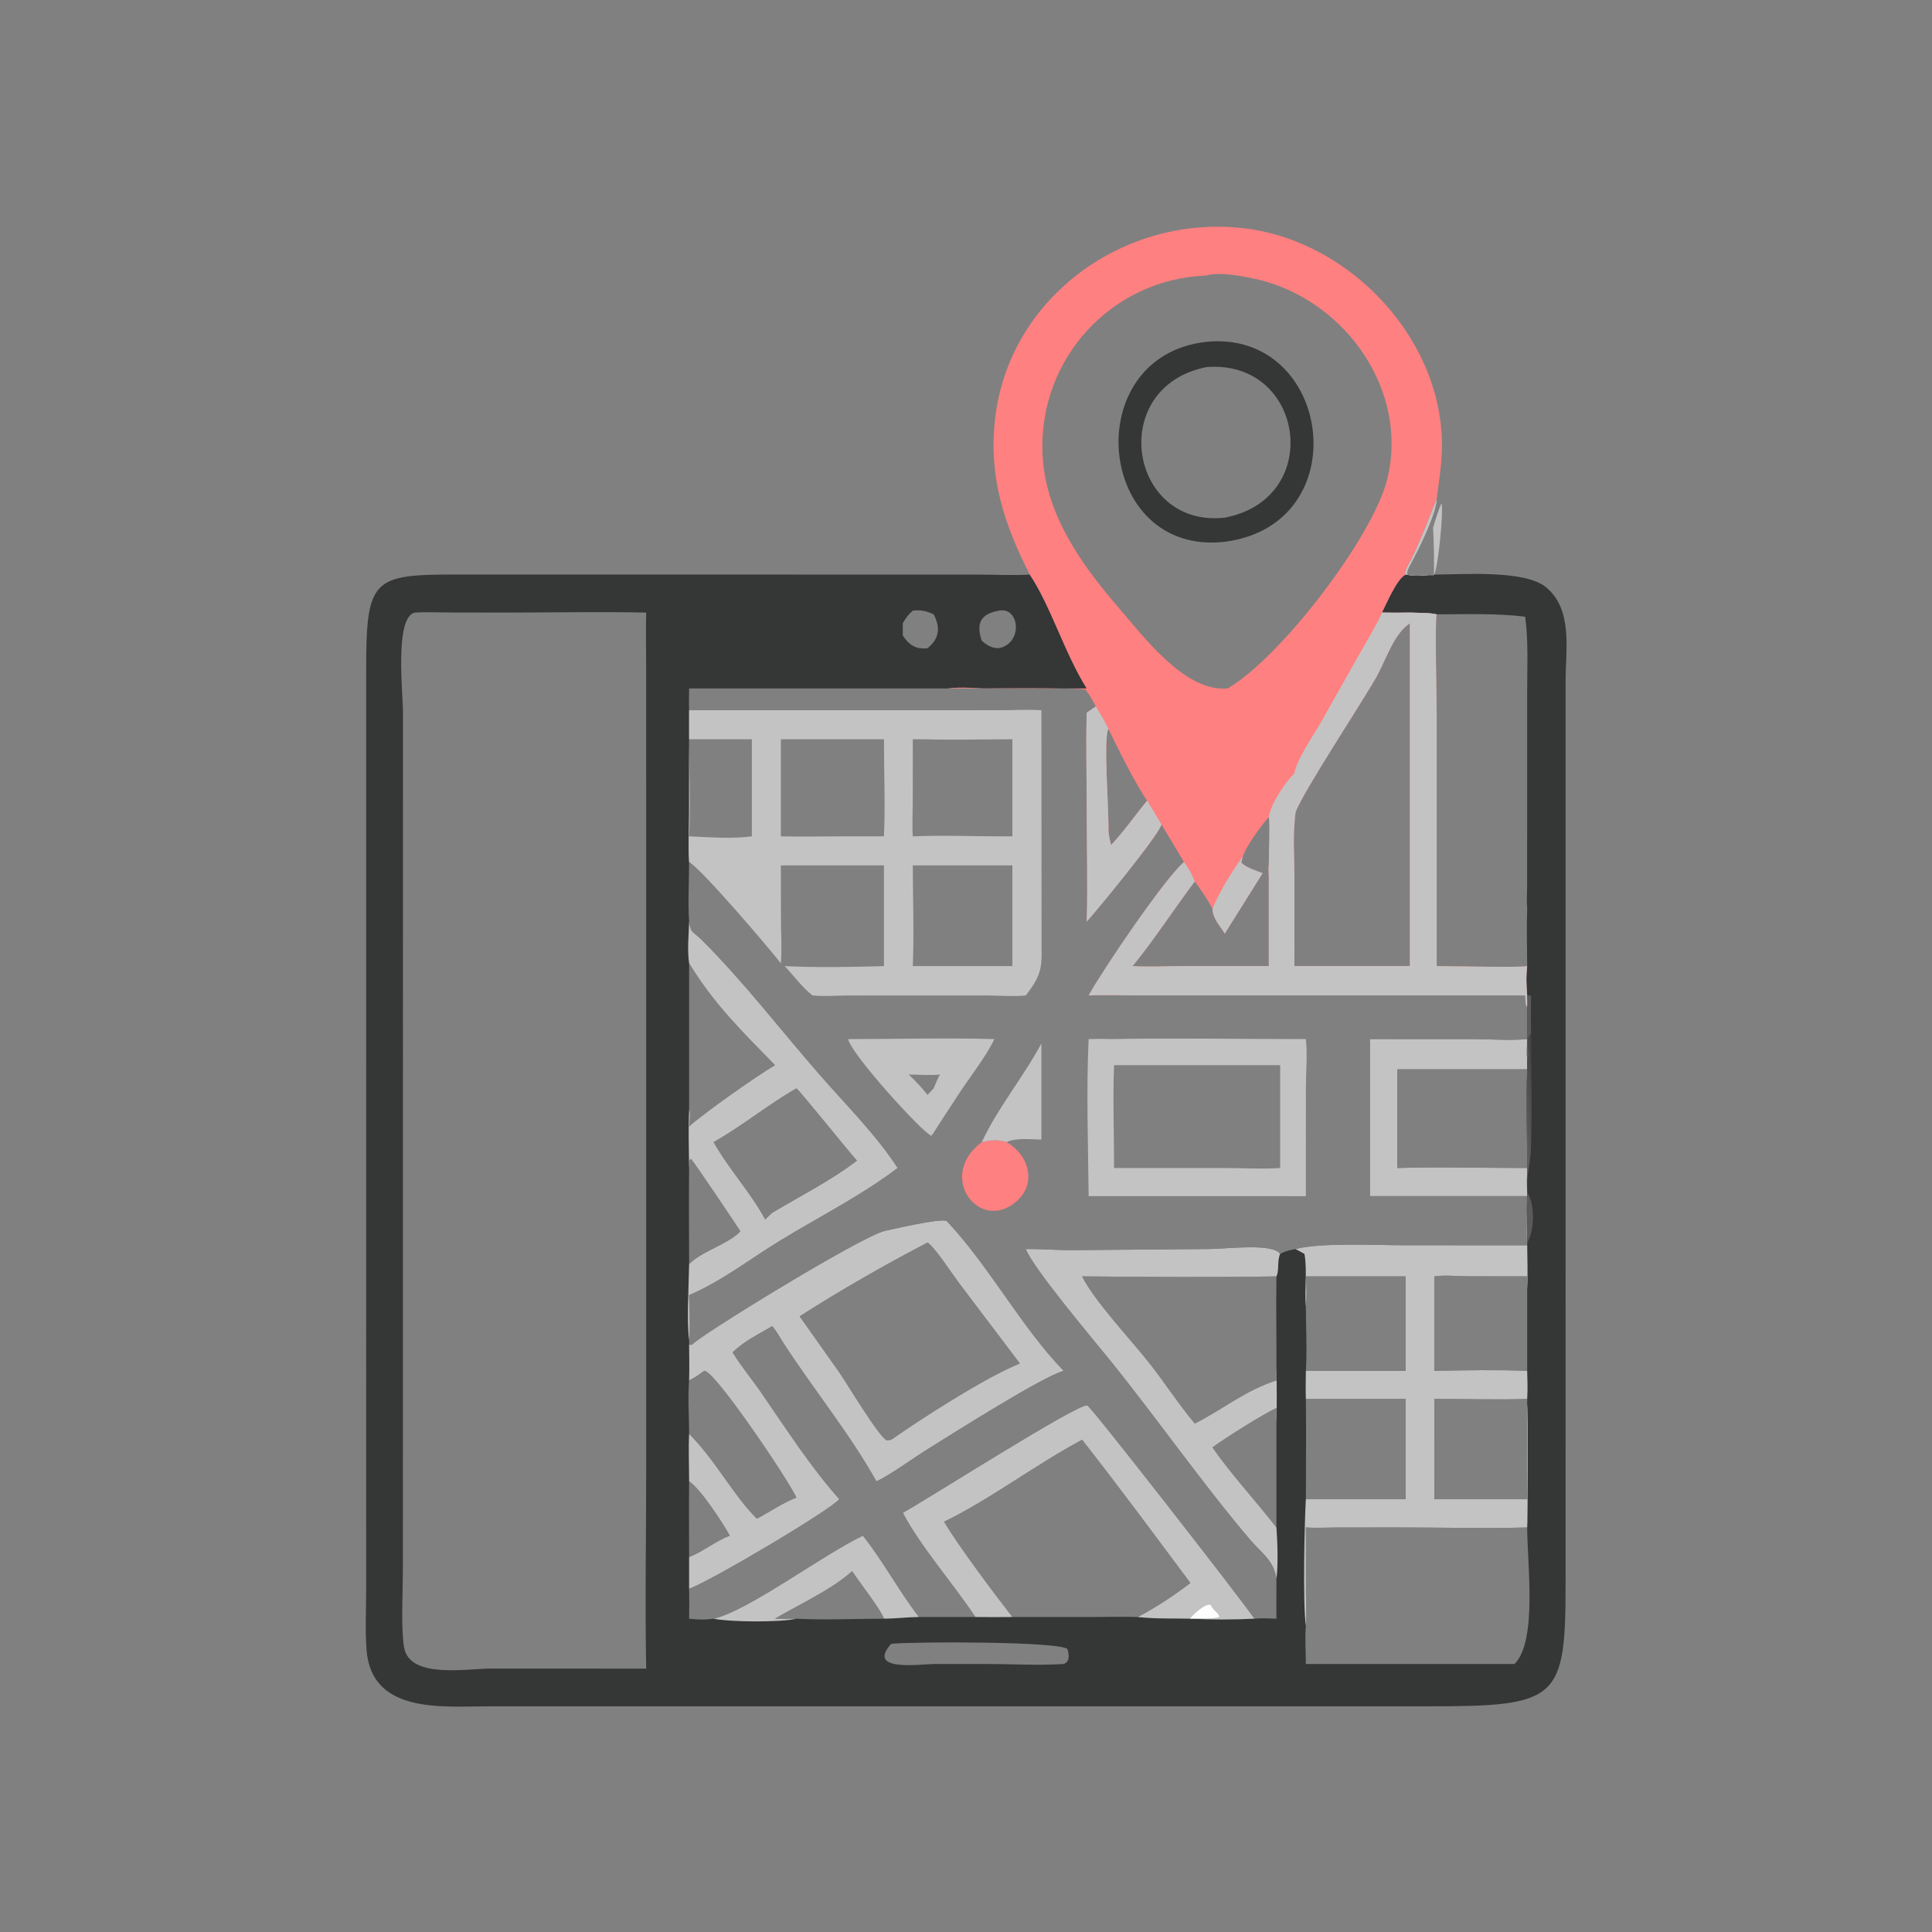 <svg xmlns="http://www.w3.org/2000/svg" width="1024" height="1024" viewBox="0 0 1024 1024" fill="none"><rect x="0" y="0" width="1024" height="1024" fill="#808080" stroke="none"/><path d="M545.804 304.546C532.114 277.766 523.918 252.604 527.396 222.04C534.772 157.207 596.51 113.214 660.06 121.076C716.466 128.055 765.908 181.144 764.224 238.846C763.97 247.512 762.548 255.802 761.474 264.36C757.072 275.35 753.104 286.094 747.84 296.742C747.122 298.196 743.846 303.124 745.016 304.546C750.412 305.206 754.768 305.556 760.208 304.546C775.046 304.512 807.91 301.942 819.266 311.118C833.772 322.838 829.822 344.216 829.804 360.73L829.788 838.02C829.866 901.082 826.346 904.478 756.598 904.364L258.242 904.382C234.884 904.386 196.768 908.586 194.274 874.384C193.531 864.198 194.063 853.674 194.07 843.452L194.081 356.912C194.01 306.228 196.954 304.452 243.174 304.51L518.756 304.552C527.74 304.56 536.842 305.056 545.804 304.546ZM365.242 364.894C365.182 368.752 365.094 372.606 365.242 376.462L365.232 430.402C365.224 439.122 364.63 448.212 365.242 456.884C365.23 467.254 364.538 478.162 365.242 488.476C366.292 494.984 366.908 493.22 371.552 497.812C393.886 519.896 414.188 546.518 434.958 570.218C448.64 585.832 464.438 601.604 475.794 619.06C456.39 633.774 434.076 644.964 413.33 657.638C397.34 667.406 382.686 678.958 365.242 686.46C365.322 694.24 365.962 702.502 365.242 710.23V712.756H366.75C369.282 708.848 456.844 654.98 469.014 652.396C474.642 651.202 497.606 645.762 501.718 647.096C524.464 671.234 541.202 703.288 563.776 726.588C552.81 729.426 504.394 760.184 492.026 767.86C483.794 772.966 472.59 781.314 464.548 785.176C450.178 759.572 431.142 736.394 415.146 711.672C413.298 708.818 411.538 705.394 409.26 702.91C402.4 706.966 393.892 711.11 388.328 716.812C392.952 724.346 398.754 731.282 403.778 738.58C416.542 757.126 429.846 777.774 444.842 794.58C440.484 800.18 375.776 838.562 365.242 842.044C365.332 847.35 365.38 852.636 365.242 857.942C369.746 858.432 373.718 858.616 378.234 857.942C396.706 853.69 435.748 824.282 457.346 813.928C468.248 827.666 476.63 843.562 487.066 857.052H516.972C505.722 839.988 487.45 819.146 478.508 801.778C489.63 795.898 571.522 743.51 576.314 744.902C578.296 745.478 659.084 849.23 664.872 857.942C668.756 857.566 672.65 857.798 676.54 857.942C676.432 850.892 676.562 843.834 676.54 836.782C675.152 826.95 668.592 823.166 662.48 815.964C636.332 785.146 613.208 751.716 587.792 720.304C579.622 710.208 547.664 672.338 543.696 662.026C551.926 661.914 560.104 662.64 568.322 662.604L641.57 661.994C649.41 662 674.654 658.7 678.512 664.602C681.142 663.072 683.742 662.562 686.686 662.026C699.792 658.49 728.822 660.006 743.974 660.012L809.44 660.022C808.984 655.4 809.012 650.928 809.44 646.306C809.188 642.178 809.284 638.12 809.44 633.99H726.082V550.73L781.628 550.756C790.952 550.786 800.118 551.602 809.44 550.73V533.882C809.66 531.842 809.47 529.658 809.44 527.6C808.954 522.278 808.774 517.374 809.44 512.062C809.398 501.946 809.088 491.758 809.44 481.65C809.082 477.67 809.394 473.426 809.41 469.424L809.434 366.698C809.432 353.652 810.146 339.798 808.378 326.854C792.868 324.97 777.066 325.584 761.474 325.61C757.056 324.62 751.82 324.892 747.274 324.674C742.336 324.746 737.414 324.79 732.476 324.674C734.866 319.95 740.406 306.716 745.016 304.546C743.846 303.124 747.122 298.196 747.84 296.742C753.104 286.094 757.072 275.35 761.474 264.36C762.548 255.802 763.97 247.512 764.224 238.846C765.908 181.144 716.466 128.055 660.06 121.076C596.51 113.214 534.772 157.207 527.396 222.04C523.918 252.604 532.114 277.766 545.804 304.546C556.944 321.184 564.186 346.032 575.982 364.894L525.478 364.878C517.98 364.866 509.622 363.958 502.24 364.894H365.242ZM809.44 744.436V741.484C793.076 741.964 776.584 741.448 760.208 741.484C760.208 759.176 760.398 776.89 760.208 794.58H809.44L809.392 761.244C809.384 755.7 809.052 749.954 809.44 744.436ZM760.208 726.588C776.446 726.266 793.22 725.958 809.44 726.588V683.148C809.258 680.892 809.268 678.77 809.44 676.512L777.496 676.458C771.764 676.402 765.9 675.738 760.208 676.512V726.588ZM365.242 759.936C379.242 773.994 388.788 792.686 401.152 804.944C408.196 801.254 414.626 796.62 422.102 793.75C417.978 784.526 378.296 725.664 373.246 726.588C370.79 728.37 368.002 730.4 365.242 731.65C364.472 740.9 365.246 750.632 365.242 759.936ZM478.508 336.866C481.894 341.962 485.572 344.314 491.618 343.56C497.904 338.496 498.55 332.596 494.846 325.61C490.798 323.774 488.322 323.168 483.808 323.648C481.49 325.618 479.964 327.686 478.508 330.34C478.504 332.51 478.446 334.696 478.508 336.866ZM692.138 809.594L692.182 844.658C692.19 850.214 692.648 856.118 692.138 861.628C691.562 868.2 692.128 875.312 692.138 881.942H802.724C814.994 869.912 809.408 827.98 809.44 809.594C786.242 810.234 762.858 809.56 739.644 809.584L707.792 809.626C702.63 809.636 697.274 809.962 692.138 809.594ZM809.44 619.06C809.452 601.682 808.818 584.114 809.44 566.756H740.63V619.06C763.49 618.392 786.558 619.066 809.44 619.06ZM410.746 857.942C414.538 858.066 418.31 858.022 422.102 857.942C437.4 858.748 453.158 857.948 468.512 857.942C466.756 852.92 455.362 838.484 451.646 832.778C440.376 842.822 423.722 850.278 410.746 857.942ZM365.242 597.024C373.358 589.768 400.568 570.568 410.746 564.552C393.342 546.718 378.602 532.368 365.578 511.098L365.242 510.558V588.118C366.236 589.658 365.374 595.034 365.242 597.024ZM676.54 754.504C676.354 751.726 676.392 749.058 676.54 746.28C669.132 749.734 650.024 761.774 642.634 767.148C652.344 781.216 665.606 795.472 676.54 809.594V754.504ZM365.242 670.026C371.966 663.04 385.932 659.53 392.404 652.61C392.102 651.988 368.17 616.29 366.172 614.164L365.468 615.054C365.658 616.462 365.458 617.676 365.242 619.06C365.022 636.042 365.254 653.04 365.242 670.026ZM342.492 884.402C341.826 849.674 342.492 814.814 342.494 780.066L342.484 352.012C342.482 342.928 342.208 333.748 342.492 324.674C317.14 324.14 291.67 324.684 266.304 324.68L236.98 324.63C231.368 324.604 225.6 324.306 220.008 324.674C208.946 326.626 213.598 367.874 213.58 377.496L213.538 832.012C213.534 843.062 212.44 863.146 214.178 873.176C217.094 889.998 247.512 884.344 260.444 884.372L335.394 884.402H342.492ZM692.138 741.484C692.368 759.174 692.162 776.888 692.138 794.58H745.016V741.484H692.138ZM423.832 697.68L444.81 727.34C449.002 733.392 465.724 761.442 470.014 763.412L472.334 763.116C487.688 752.286 522.65 729.772 540.54 722.674L508.188 679.898C504.826 675.446 495.574 661.184 491.618 658.582C468.548 670.602 445.764 683.682 423.832 697.68ZM378.234 605.334C386.276 619.67 397.772 631.882 405.572 646.306C406.786 645.132 407.976 643.906 409.26 642.81C424.038 633.984 440.518 625.65 454.19 615.166C449.512 610.022 424.4 578.628 422.102 576.878C406.964 585.502 393.486 596.778 378.234 605.334ZM529.472 343.56C542.43 340.856 540.388 321.498 529.472 323.648C519.902 325.276 517.152 330.28 520.358 339.598C523.208 342.108 525.574 343.55 529.472 343.56ZM386.8 813.928C383.228 807.328 371.014 788.714 365.242 785.176C365.104 798.552 365.242 811.93 365.242 825.306C372.856 822.24 379.14 816.866 386.8 813.928ZM563.776 881.942C567.144 880.674 566.66 877.39 565.846 874.176C563.038 869.878 483.896 870.038 472.334 871.258C458.882 886.304 487.848 881.998 495.184 881.96L522.422 881.942C535.886 881.946 550.442 882.832 563.776 881.942ZM692.138 676.512C692.558 681.966 692.664 687.258 692.138 692.708C692.15 703.87 692.83 715.476 692.138 726.588H745.016V676.512H692.138ZM500.378 806.542C508.656 820.334 526.226 843.584 536.594 857.052L580.862 857.04C588.202 857.038 595.658 856.756 602.98 857.052C612.52 852.1 622.366 845.546 630.922 839.028C612.44 814.24 592.514 787.236 573.524 763.116C549.198 776.098 524.092 795.114 500.378 806.542ZM573.524 676.512C580.562 690.236 599.31 709.888 609.28 722.592C617.494 733.056 624.72 744.294 633.268 754.504C648.31 746.898 660.096 736.852 676.54 731.65C676.45 729.416 676.288 727.192 676.54 724.966C676.596 708.82 676.276 692.656 676.54 676.512C642.284 677.112 607.79 676.812 573.524 676.512Z" fill="#353636"></path><path d="M588.882 550.73C623.248 550.106 657.756 550.748 692.138 550.73C693.018 559.114 692.168 568.05 692.156 576.508L692.138 633.99C688.974 634.074 685.792 634.002 682.624 633.99H577.002C576.724 607.548 575.734 576.98 577.002 550.73C580.98 550.58 584.906 550.586 588.882 550.73ZM590.486 619.06L649.95 619.078C659.374 619.084 669.138 619.724 678.512 619.06V564.552H590.486C589.754 582.616 590.502 600.96 590.486 619.06Z" fill="#C3C3C3"></path><path d="M449.54 550.73C475.316 550.734 501.28 550.018 527.034 550.73C522.596 560.294 512.562 572.694 506.59 582.256C502.34 588.612 498.246 595.082 494.092 601.5L493.9 600.924L493.766 601.258L493.974 601.702L493.662 601.998C489.178 600.616 450.93 558.564 449.54 550.73ZM491.618 580.328L494.846 576.878C495.906 574.438 496.856 571.806 498.218 569.522C492.712 570.11 487.166 569.538 481.646 569.522C485.24 572.92 488.56 576.436 491.618 580.328Z" fill="#C3C3C3"></path><path d="M520.358 605.334C525.326 604.278 528.568 603.84 533.548 605.334C545.02 611.996 549.808 626.788 538.98 636.546C519.654 653.962 495.864 623.808 520.358 605.334Z" fill="#FF8080"></path><path d="M520.358 605.334C529.026 586.844 542.398 570.952 551.976 553.028V604.002C546.544 603.922 538.508 602.932 533.548 605.334C528.568 603.84 525.326 604.278 520.358 605.334Z" fill="#C3C3C3"></path><path d="M365.242 376.462L531.654 376.434C538.352 376.406 545.314 375.964 551.976 376.462L552.038 497.152C552.094 512.02 553.068 515.498 543.696 527.6C537.226 528.302 530.284 527.676 523.75 527.628L449.37 527.634C443.234 527.648 436.722 528.246 430.638 527.6C425.076 523.268 420.75 517.198 415.94 512.062C433.192 512.878 451.238 512.544 468.512 512.062V458.66H413.876L413.932 489.518C414.008 496.544 414.452 503.542 413.876 510.558C407.252 502.124 372.242 460.978 365.242 456.884C364.63 448.212 365.224 439.122 365.232 430.402L365.242 376.462ZM413.876 391.822V443.278C425.76 443.592 437.652 443.226 449.54 443.278H468.512C469.302 426.232 468.48 408.902 468.512 391.822H435.37H413.876ZM483.808 458.66C483.826 476.38 484.516 494.372 483.808 512.062H516.972H536.594V458.66H504.5H483.808ZM365.242 391.822C365.26 408.608 366.102 426.638 365.242 443.278C376.298 443.734 387.5 444.714 398.506 443.278V391.822H365.242ZM483.808 391.822L483.772 425.85C483.762 431.608 483.404 437.54 483.808 443.278C499.48 442.594 515.422 443.296 531.124 443.278H536.594V391.822C520.962 391.844 505.198 392.296 489.58 391.822H483.808Z" fill="#C3C3C3"></path><path d="M366.75 712.756C369.282 708.848 456.844 654.98 469.014 652.396C474.642 651.202 497.606 645.762 501.718 647.096C524.464 671.234 541.202 703.288 563.776 726.588C552.81 729.426 504.394 760.184 492.026 767.86C483.794 772.966 472.59 781.314 464.548 785.176C450.178 759.572 431.142 736.394 415.146 711.672C413.298 708.818 411.538 705.394 409.26 702.91C402.4 706.966 393.892 711.11 388.328 716.812C392.952 724.346 398.754 731.282 403.778 738.58C416.542 757.126 429.846 777.774 444.842 794.58C440.484 800.18 375.776 838.562 365.242 842.044V825.306C372.856 822.24 379.14 816.866 386.8 813.928C383.228 807.328 371.014 788.714 365.242 785.176C365.246 776.79 364.836 768.306 365.242 759.936C379.242 773.994 388.788 792.686 401.152 804.944C408.196 801.254 414.626 796.62 422.102 793.75C417.978 784.526 378.296 725.664 373.246 726.588C370.79 728.37 368.002 730.4 365.242 731.65C365.428 725.354 365.302 719.052 365.242 712.756H366.75ZM423.832 697.68L444.81 727.34C449.002 733.392 465.724 761.442 470.014 763.412L472.334 763.116C487.688 752.286 522.65 729.772 540.54 722.674L508.188 679.898C504.826 675.446 495.574 661.184 491.618 658.582C468.548 670.602 445.764 683.682 423.832 697.68Z" fill="#C3C3C3"></path><path d="M545.804 304.546C532.114 277.766 523.918 252.604 527.396 222.04C534.772 157.207 596.51 113.214 660.06 121.076C716.466 128.055 765.908 181.144 764.224 238.846C763.97 247.512 762.548 255.802 761.474 264.36C757.072 275.35 753.104 286.094 747.84 296.742C747.122 298.196 743.846 303.124 745.016 304.546C740.406 306.716 734.866 319.95 732.476 324.674C737.414 324.79 742.336 324.746 747.274 324.674C751.82 324.892 757.056 324.62 761.474 325.61C760.448 327.096 761.472 373.384 761.472 378.068L761.474 512.062C767.964 512.06 807.028 512.892 809.44 512.062C808.774 517.374 808.954 522.278 809.44 527.6C809.47 529.658 809.66 531.842 809.44 533.882C808.33 532.398 808.512 529.436 808.378 527.6L602.42 527.592C593.976 527.586 585.428 527.182 577.002 527.6C585.112 513.076 617.098 465.916 627.538 456.884L615.652 437.064L615.37 437.684C611.72 445.612 581.94 481.862 575.982 488.476C576.558 469.202 575.994 449.746 575.982 430.454C576.03 412.902 575.468 395.278 575.982 377.734L580.816 374.4C579.33 371.654 577.928 368.882 575.982 366.426L575.494 365.64C573 364.064 508.918 364.976 502.24 364.894C509.622 363.958 517.98 364.866 525.478 364.878L575.982 364.894C564.186 346.032 556.944 321.184 545.804 304.546ZM642.634 481.65C640.012 476.652 636.546 471.744 633.268 467.16C622.068 482.012 612.098 497.596 600.296 512.062C608.998 512.592 617.744 512.076 626.46 512.064L672.492 512.062V467.16C672.662 464.3 672.126 461.532 672.492 458.66C672.436 453.792 673.296 436.214 672.492 433.02C668.198 437.942 660.914 447.824 658.688 453.946L657.862 457.134C660.192 459.752 665.91 461.558 669.21 462.79L649.126 494.892L648.894 494.494C646.354 490.174 642.86 487.046 642.634 481.65ZM588.882 447.908C595.774 440.608 601.61 432.134 608.02 424.382C601.822 415.552 592.18 396.08 587.498 386.37C584.638 390.868 587.898 431.22 587.498 440.566C587.698 443.076 588.31 445.464 588.882 447.908ZM639.268 146.066C589.294 147.881 550.726 189.882 552.524 239.834C553.684 272.054 572.798 298.784 593.062 322.296C606.472 337.856 627.518 365.878 649.396 364.962L650.744 364.894C679.622 347.72 727.388 284.61 735.106 254.552C747.194 207.478 713.282 159.57 667.434 148.331C660.42 146.611 646.286 143.824 639.268 146.066ZM686.078 512.062H747.274V330.34C738.754 335.874 734.56 349.806 729.614 358.628C722.142 371.952 690.19 420.344 686.686 430.454C686.406 432.666 686.172 434.836 686.078 437.064C685.386 445.842 686.016 454.54 686.064 463.326L686.078 512.062Z" fill="#FF8080"></path><path d="M732.476 324.674C737.414 324.79 742.336 324.746 747.274 324.674C751.82 324.892 757.056 324.62 761.474 325.61C760.448 327.096 761.472 373.384 761.472 378.068L761.474 512.062C767.964 512.06 807.028 512.892 809.44 512.062C808.774 517.374 808.954 522.278 809.44 527.6C809.47 529.658 809.66 531.842 809.44 533.882C808.33 532.398 808.512 529.436 808.378 527.6L602.42 527.592C593.976 527.586 585.428 527.182 577.002 527.6C585.112 513.076 617.098 465.916 627.538 456.884C629.942 460.144 631.73 463.408 633.268 467.16C622.068 482.012 612.098 497.596 600.296 512.062C608.998 512.592 617.744 512.076 626.46 512.064L672.492 512.062V467.16C672.662 464.3 672.126 461.532 672.492 458.66C672.436 453.792 673.296 436.214 672.492 433.02C673.532 426.094 680.974 414.816 686.078 409.882C687.182 402.7 696.118 389.778 700.01 383.01L722.22 343.7C725.652 337.514 729.734 331.184 732.476 324.674ZM686.686 430.454C686.406 432.666 686.172 434.836 686.078 437.064C685.386 445.842 686.016 454.54 686.064 463.326L686.078 512.062H747.274V330.34C738.754 335.874 734.56 349.806 729.614 358.628C722.142 371.952 690.19 420.344 686.686 430.454Z" fill="#C3C3C3"></path><path d="M580.816 374.4C583.128 378.262 585.588 382.29 587.498 386.37C584.638 390.868 587.898 431.22 587.498 440.566C587.698 443.076 588.31 445.464 588.882 447.908C595.774 440.608 601.61 432.134 608.02 424.382C610.64 428.566 613.144 432.814 615.652 437.064L615.37 437.684C611.72 445.612 581.94 481.862 575.982 488.476C576.558 469.202 575.994 449.746 575.982 430.454C576.03 412.902 575.468 395.278 575.982 377.734L580.816 374.4Z" fill="#C3C3C3"></path><path d="M642.634 481.65C646.578 472.166 652.722 462.29 658.688 453.946L657.862 457.134C660.192 459.752 665.91 461.558 669.21 462.79L649.126 494.892L648.894 494.494C646.354 490.174 642.86 487.046 642.634 481.65Z" fill="#C3C3C3"></path><path d="M639.268 181.191C705.864 174.508 720.126 277.962 649.126 287.162C580.994 294.916 571.174 188.907 639.268 181.191ZM649.126 274.376C702.256 264.258 691.27 190.089 639.268 194.595C586.462 205.338 598.332 279.948 649.126 274.376Z" fill="#353636"></path><path d="M365.242 488.476C366.292 494.984 366.908 493.22 371.552 497.812C393.886 519.896 414.188 546.518 434.958 570.218C448.64 585.832 464.438 601.604 475.794 619.06C456.39 633.774 434.076 644.964 413.33 657.638C397.34 667.406 382.686 678.958 365.242 686.46C365.322 694.24 365.962 702.502 365.242 710.23C363.898 700.79 365.096 680.046 365.242 670.026C371.966 663.04 385.932 659.53 392.404 652.61C392.102 651.988 368.17 616.29 366.172 614.164L365.468 615.054C365.658 616.462 365.458 617.676 365.242 619.06C365.08 608.792 364.788 598.378 365.242 588.118C366.236 589.658 365.374 595.034 365.242 597.024C373.358 589.768 400.568 570.568 410.746 564.552C393.342 546.718 378.602 532.368 365.578 511.098L365.242 510.558C364.198 503.556 365.042 495.55 365.242 488.476ZM378.234 605.334C386.276 619.67 397.772 631.882 405.572 646.306C406.786 645.132 407.976 643.906 409.26 642.81C424.038 633.984 440.518 625.65 454.19 615.166C449.512 610.022 424.4 578.628 422.102 576.878C406.964 585.502 393.486 596.778 378.234 605.334Z" fill="#C3C3C3"></path><path d="M809.44 646.306C809.626 650.398 809.16 654.518 809.44 658.582C809.466 666.714 809.874 675.042 809.44 683.148C809.258 680.892 809.268 678.77 809.44 676.512L777.496 676.458C771.764 676.402 765.9 675.738 760.208 676.512V726.588C776.446 726.266 793.22 725.958 809.44 726.588C809.574 731.558 809.776 736.518 809.44 741.484C793.076 741.964 776.584 741.448 760.208 741.484C760.208 759.176 760.398 776.89 760.208 794.58H809.44L809.392 761.244C809.384 755.7 809.052 749.954 809.44 744.436C809.906 747.578 809.76 808.466 809.44 809.594C786.242 810.234 762.858 809.56 739.644 809.584L707.792 809.626C702.63 809.636 697.274 809.962 692.138 809.594L692.182 844.658C692.19 850.214 692.648 856.118 692.138 861.628C690.452 850.804 691.416 805.818 692.138 794.58H745.016V741.484H692.138C691.926 736.562 692.13 731.52 692.138 726.588H745.016V676.512H692.138C692.558 681.966 692.664 687.258 692.138 692.708C691.258 683.4 693.008 673.936 691.382 664.602L686.686 662.026C699.792 658.49 728.822 660.006 743.974 660.012L809.44 660.022C808.984 655.4 809.012 650.928 809.44 646.306Z" fill="#C3C3C3"></path><path d="M543.696 662.026C551.926 661.914 560.104 662.64 568.322 662.604L641.57 661.994C649.41 662 674.654 658.7 678.512 664.602C676.794 668.352 678.138 673.252 676.54 676.512C642.284 677.112 607.79 676.812 573.524 676.512C580.562 690.236 599.31 709.888 609.28 722.592C617.494 733.056 624.72 744.294 633.268 754.504C648.31 746.898 660.096 736.852 676.54 731.65C676.45 729.416 676.288 727.192 676.54 724.966C676.718 734.826 676.802 744.642 676.54 754.504C676.354 751.726 676.392 749.058 676.54 746.28C669.132 749.734 650.024 761.774 642.634 767.148C652.344 781.216 665.606 795.472 676.54 809.594C677.086 817.27 677.548 829.328 676.54 836.782C675.152 826.95 668.592 823.166 662.48 815.964C636.332 785.146 613.208 751.716 587.792 720.304C579.622 710.208 547.664 672.338 543.696 662.026Z" fill="#C3C3C3"></path><path d="M478.508 801.778C489.63 795.898 571.522 743.51 576.314 744.902C578.296 745.478 659.084 849.23 664.872 857.942C654.004 858.51 641.8 858.494 630.922 857.942C621.518 857.738 612.376 858.1 602.98 857.052C612.52 852.1 622.366 845.546 630.922 839.028C612.44 814.24 592.514 787.236 573.524 763.116C549.198 776.098 524.092 795.114 500.378 806.542C508.656 820.334 526.226 843.584 536.594 857.052C530.054 857.09 523.512 857.17 516.972 857.052C505.722 839.988 487.45 819.146 478.508 801.778Z" fill="#C3C3C3"></path><path d="M630.922 857.942C631.434 856.258 640.804 848.116 642.02 851.232C642.92 853.548 645.708 854.636 646.262 856.914C644.254 858.314 634.178 857.584 630.922 857.942Z" fill="#FEFEFE"></path><path d="M726.082 550.73L781.628 550.756C790.952 550.786 800.118 551.602 809.44 550.73C809.368 554.422 809.136 558.198 809.44 561.876V566.756H740.63V619.06C763.49 618.392 786.558 619.066 809.44 619.06C809.29 623.424 809.26 627.73 809.44 632.092V633.99H726.082V550.73Z" fill="#C3C3C3"></path><path d="M457.346 813.928C468.248 827.666 476.63 843.562 487.066 857.052C480.864 857.096 474.668 857.906 468.512 857.942C466.756 852.92 455.362 838.484 451.646 832.778C440.376 842.822 423.722 850.278 410.746 857.942C414.538 858.066 418.31 858.022 422.102 857.942C413.792 859.964 386.802 859.752 378.234 857.942C396.706 853.69 435.748 824.282 457.346 813.928Z" fill="#C3C3C3"></path><path d="M811.53 547.726C811.694 568.208 812.098 588.83 811.442 609.3C811.254 615.202 809.522 620.888 809.488 626.8L809.44 632.092C809.26 627.73 809.29 623.424 809.44 619.06C809.452 601.682 808.818 584.114 809.44 566.756V561.876C812.006 557.616 807.068 552.25 811.53 547.726Z" fill="url(#paint0_linear_18_3318)"></path><path d="M809.44 527.6H811.53C811.52 534.276 811.238 541.066 811.53 547.726C807.068 552.25 812.006 557.616 809.44 561.876C809.136 558.198 809.368 554.422 809.44 550.73V533.882C809.66 531.842 809.47 529.658 809.44 527.6Z" fill="#5C595C"></path><path d="M809.44 632.092C813.666 637.644 813.356 652.92 809.44 658.582C809.16 654.518 809.626 650.398 809.44 646.306C809.188 642.178 809.284 638.12 809.44 633.99V632.092Z" fill="#5C595C"></path><path d="M745.016 304.546C743.846 303.124 747.122 298.196 747.84 296.742C753.104 286.094 757.072 275.35 761.474 264.36C761.626 270.81 753.892 287.002 750.928 292.812C743.48 307.412 742.368 305.164 759.872 304.862C760.374 303.592 759.864 282.29 759.53 279.994C759.466 279.558 763.048 268.158 764.084 266.734C765.038 272.614 762.41 298.874 760.208 304.546C754.768 305.556 750.412 305.206 745.016 304.546Z" fill="#C3C3C3"></path><defs><linearGradient id="paint0_linear_18_3318" x1="813.365" y1="583.736" x2="807.512" y2="584.194" gradientUnits="userSpaceOnUse"><stop stop-color="#474444"></stop><stop offset="1" stop-color="#605D61"></stop></linearGradient></defs></svg>